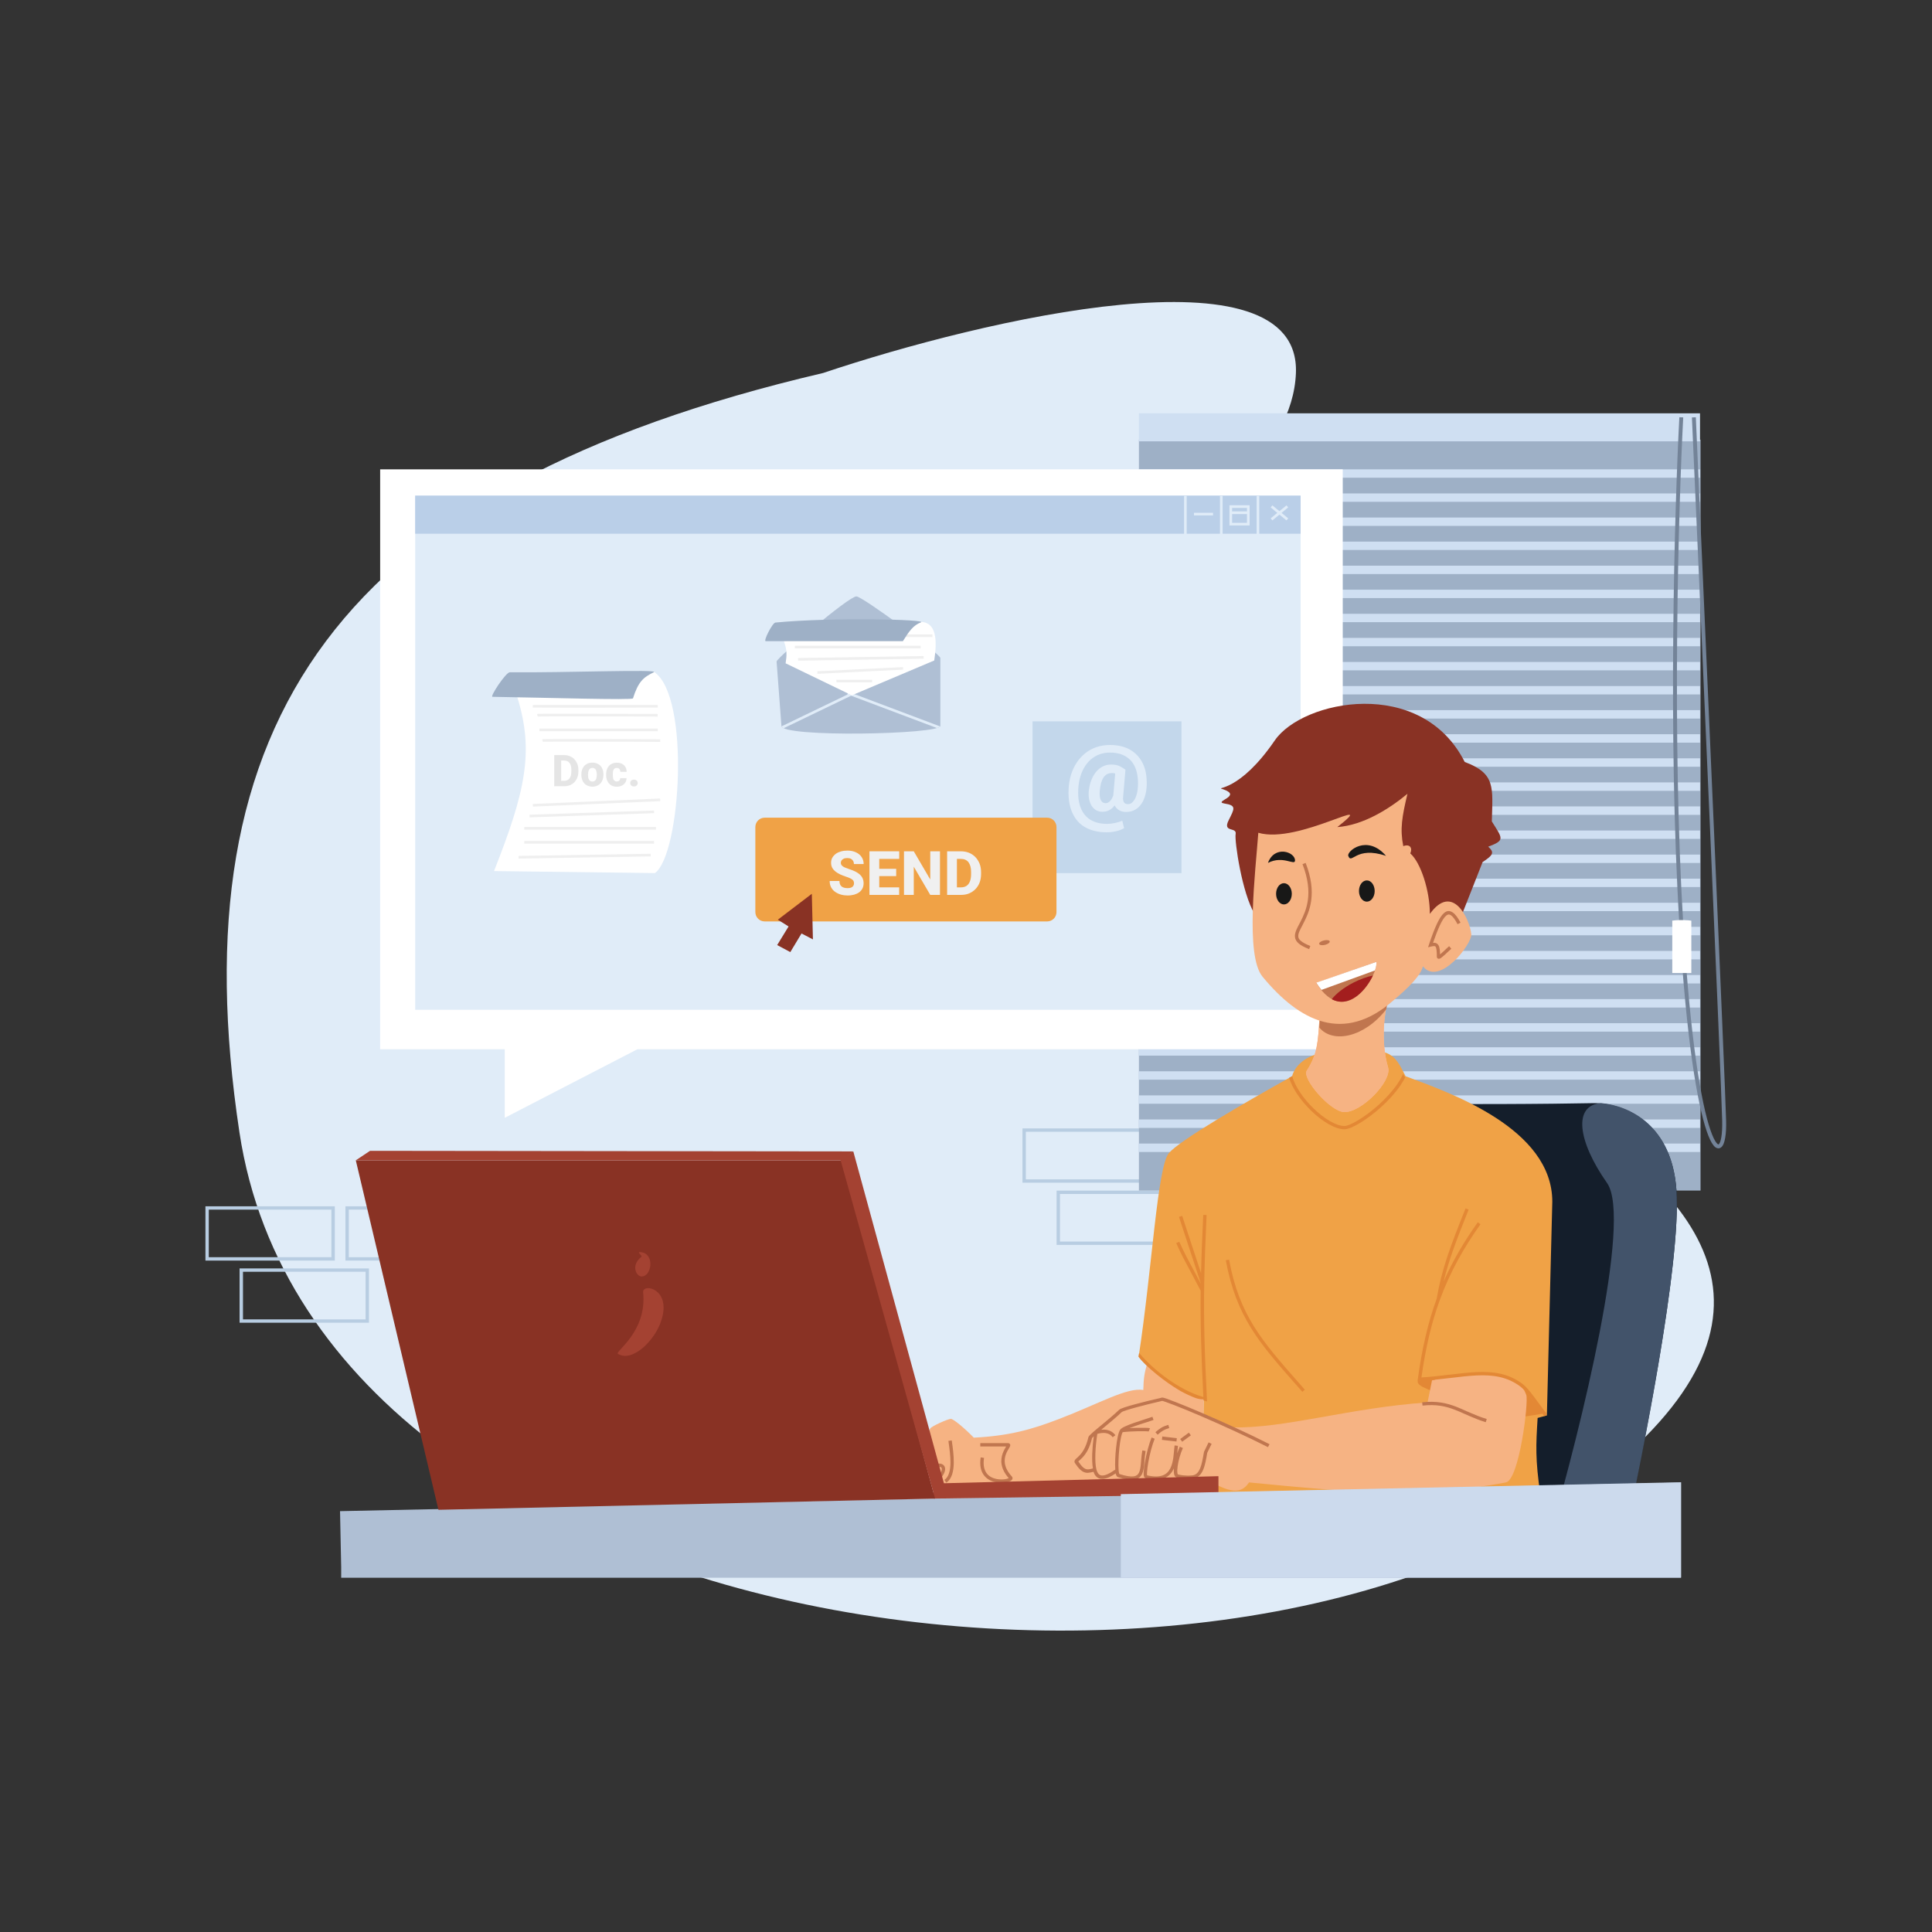 <?xml version="1.0" encoding="utf-8"?>
<!-- Generator: Adobe Illustrator 25.3.1, SVG Export Plug-In . SVG Version: 6.00 Build 0)  -->
<svg version="1.1" id="Layer_1" xmlns="http://www.w3.org/2000/svg" xmlns:xlink="http://www.w3.org/1999/xlink" x="0px" y="0px"
	 viewBox="0 0 3000 3000" style="enable-background:new 0 0 3000 3000;" xml:space="preserve">
<rect x="0" y="0" width="3000" height="3000" fill="#333333" stroke="none"/>
<style type="text/css">
	.st0{fill:#E0ECF8;}
	.st1{fill-rule:evenodd;clip-rule:evenodd;fill:#B8CDE2;}
	.st2{fill:#9EB0C6;}
	.st3{fill:#CFDFF2;}
	.st4{fill-rule:evenodd;clip-rule:evenodd;fill:#738398;}
	.st5{fill:#FFFFFF;}
	.st6{fill:#C3D7EB;}
	.st7{fill:#BACFE8;}
	.st8{fill:#AFBFD4;}
	.st9{fill-rule:evenodd;clip-rule:evenodd;fill:#E0ECF8;}
	.st10{fill-rule:evenodd;clip-rule:evenodd;fill:#EFEFEF;}
	.st11{fill:#F0A246;}
	.st12{fill:#F0F0F0;}
	.st13{fill:#893224;}
	.st14{fill:#E5E5E5;}
	.st15{fill:#141E2B;}
	.st16{fill:#42536A;}
	.st17{fill:#E38835;}
	.st18{fill:#F6B383;}
	.st19{fill:#FFB893;}
	.st20{fill-rule:evenodd;clip-rule:evenodd;fill:#C0764F;}
	.st21{fill:#181817;}
	.st22{fill:#C0764F;}
	.st23{fill-rule:evenodd;clip-rule:evenodd;fill:#FFFFFF;}
	.st24{fill-rule:evenodd;clip-rule:evenodd;fill:#A31E1E;}
	.st25{fill:#A44232;}
	.st26{fill-rule:evenodd;clip-rule:evenodd;fill:#E38835;}
	.st27{fill:#CCDAED;}
</style>
<g>
	<path class="st0" d="M371.8,1758.3C275.5,1120.5,524,755.7,1278.1,579.2c247.9-83.2,741.8-199.6,734.2,0
		c-9.6,249.5-548.6,386.9-406.4,661.3c142.1,274.3,1468.7,513.9,925.4,1013.4C1987.9,2753.4,495.3,2575.2,371.8,1758.3z"/>
	<path class="st1" d="M567.7,1974.8H377.3v73.9h190.4V1974.8z M372,1969.6v84.3h200.9v-84.3H372z"/>
	<path class="st1" d="M732,1878.3H541.6v73.9H732V1878.3z M536.4,1873.1v84.3h200.9v-84.3H536.4z"/>
	<path class="st1" d="M514.6,1878.3H324.2v73.9h190.4V1878.3z M319,1873.1v84.3h200.9v-84.3H319z"/>
	<path class="st1" d="M1836.3,1854h-190.4v73.9h190.4V1854z M1640.7,1848.8v84.3h200.9v-84.3H1640.7z"/>
	<path class="st1" d="M2000.7,1757.4h-190.4v73.9h190.4V1757.4z M1805,1752.2v84.3h200.9v-84.3H1805z"/>
	<path class="st1" d="M1783.3,1757.4h-190.4v73.9h190.4V1757.4z M1587.7,1752.2v84.3h200.9v-84.3H1587.7z"/>
	<path class="st2" d="M1768.5,682.7h872.1v1166h-872.1V682.7z"/>
	<path class="st3" d="M1768.5,641.8h871.3v43.5h-871.3V641.8z"/>
	<path class="st3" d="M1768.5,728.8h871.3v13h-871.3V728.8z"/>
	<path class="st3" d="M1768.5,766.2h871.3v13h-871.3V766.2z"/>
	<path class="st3" d="M1768.5,803.6h871.3v13h-871.3V803.6z"/>
	<path class="st3" d="M1768.5,841h871.3v13h-871.3V841z"/>
	<path class="st3" d="M1768.5,878.4h871.3v13h-871.3V878.4z"/>
	<path class="st3" d="M1768.5,915.7h871.3v13h-871.3V915.7z"/>
	<path class="st3" d="M1768.5,953.1h871.3v13h-871.3V953.1z"/>
	<path class="st3" d="M1768.5,990.5h871.3v13h-871.3V990.5z"/>
	<path class="st3" d="M1768.5,1027.9h871.3v13h-871.3V1027.9z"/>
	<path class="st3" d="M1768.5,1065.3h871.3v13h-871.3V1065.3z"/>
	<path class="st3" d="M1768.5,1102.7h871.3v13.1h-871.3V1102.7z"/>
	<path class="st3" d="M1768.5,1140.1h871.3v13.1h-871.3V1140.1z"/>
	<path class="st3" d="M1768.5,1177.5h871.3v13.1h-871.3V1177.5z"/>
	<path class="st3" d="M1768.5,1214.9h871.3v13.1h-871.3V1214.9z"/>
	<path class="st3" d="M1768.5,1252.2h871.3v13.1h-871.3V1252.2z"/>
	<path class="st3" d="M1768.5,1289.6h871.3v13h-871.3V1289.6z"/>
	<path class="st3" d="M1768.5,1327h871.3v13h-871.3V1327z"/>
	<path class="st3" d="M1768.5,1364.4h871.3v13h-871.3V1364.4z"/>
	<path class="st3" d="M1768.5,1401.8h871.3v13h-871.3V1401.8z"/>
	<path class="st3" d="M1768.5,1439.2h871.3v13.1h-871.3V1439.2z"/>
	<path class="st3" d="M1768.5,1476.6h871.3v13.1h-871.3V1476.6z"/>
	<path class="st3" d="M1768.5,1514h871.3v13.1h-871.3V1514z"/>
	<path class="st3" d="M1768.5,1551.4h871.3v13.1h-871.3V1551.4z"/>
	<path class="st3" d="M1768.5,1588.8h871.3v13.1h-871.3V1588.8z"/>
	<path class="st3" d="M1768.5,1626.2h871.3v13h-871.3V1626.2z"/>
	<path class="st3" d="M1768.5,1663.5h871.3v13h-871.3V1663.5z"/>
	<path class="st3" d="M1768.5,1700.9h871.3v13h-871.3V1700.9z"/>
	<path class="st3" d="M1768.5,1738.3h871.3v13.1h-871.3V1738.3z"/>
	<path class="st3" d="M1768.5,1775.7h871.3v13.1h-871.3V1775.7z"/>
	<path class="st4" d="M2613.7,648.1c-7.4,140.5-17.7,494.5,0,786.2c11.1,182.4,28.2,279.4,42.2,320.3c3.5,10.2,6.7,16.7,9.4,20
		c1.3,1.7,2.3,2.3,2.8,2.4c0.2,0.1,0.4,0.1,0.8-0.2c0.5-0.5,1.3-1.5,2.1-3.5c0.7-1.9,1.4-4.5,1.9-7.7c1.1-6.4,1.5-15,1.3-25.3
		c-1.7-67.1-32-756-47-1092.1l6.1-0.3c14.9,336,45.2,1025,47,1092.2c0.3,10.6-0.2,19.6-1.4,26.5c-0.6,3.5-1.3,6.5-2.3,8.9
		c-0.9,2.4-2.1,4.5-3.8,5.9c-1.8,1.6-4.1,2.2-6.5,1.4c-2.2-0.7-4.1-2.3-5.7-4.4c-3.4-4.2-6.8-11.4-10.4-21.8
		c-14.3-41.7-31.5-139.5-42.5-321.9c-17.8-292-7.4-646.2,0-786.8L2613.7,648.1z"/>
	<path class="st5" d="M2626.3,1429.6c-4.8-0.7-17.4-1.7-29.6,0v81.3h29.6V1429.6z"/>
	<path class="st5" d="M2085,728.8H590.3v900.5h193.5v106.4l205.9-106.4H2085V728.8z"/>
	<path class="st0" d="M644.7,769.6h1374.9v798.4H644.7V769.6z"/>
	<path class="st6" d="M1603.3,1120.1h231.3v235.7h-231.3V1120.1z"/>
	<path class="st0" d="M1780.6,1219.9c-0.2,5-0.9,9.9-2.2,14.8c-1.3,4.8-3.2,9.3-5.8,13.2c-2.6,3.9-5.9,7.1-9.9,9.4
		c-4,2.3-8.7,3.5-14.3,3.5c-3.1,0-5.9-0.5-8.5-1.6c-2.5-1.1-4.7-2.7-6.5-4.7c-1.7-2-3.1-4.5-4-7.3c-0.9-2.9-1.2-6.1-0.9-9.7
		l3.7-42.3h15.4l-3.6,42.3c-0.2,2.3-0.2,4.1,0.2,5.6c0.3,1.5,0.9,2.6,1.6,3.4c0.7,0.8,1.6,1.3,2.5,1.7c1,0.3,2,0.5,3.1,0.5
		c2.2,0,4.3-0.7,6.1-2.1c1.8-1.5,3.4-3.5,4.8-6c1.4-2.6,2.5-5.6,3.3-9c0.8-3.4,1.2-7.1,1.4-11.1c0.3-6.2,0-12-1-17.4
		c-0.9-5.4-2.5-10.2-4.7-14.4c-2.2-4.3-5.1-7.9-8.6-10.8c-3.5-3-7.7-5.3-12.5-6.9c-4.8-1.6-10.4-2.4-16.7-2.4
		c-5.9,0-11.3,0.9-16.3,2.8c-4.9,1.8-9.4,4.5-13.4,7.9c-3.9,3.4-7.3,7.5-10.1,12.3c-2.8,4.7-5,10-6.6,15.8
		c-1.6,5.8-2.5,11.9-2.8,18.5c-0.3,7,0,13.4,1.1,19c1.1,5.7,2.9,10.6,5.3,14.9c2.4,4.3,5.5,7.9,9.1,10.8c3.7,2.8,7.9,5,12.8,6.5
		c4.8,1.4,10.2,2.2,16.1,2.2c4.2,0,8.5-0.5,12.8-1.4c4.4-0.9,8.1-2.1,11.2-3.5l2.8,11.5c-3.4,2.2-7.6,3.8-12.7,4.9
		c-5.1,1.1-9.9,1.6-14.4,1.6c-7.7,0-14.8-0.9-21.2-2.8c-6.4-1.8-12-4.5-16.9-8.1c-4.8-3.6-8.9-8.1-12.1-13.5
		c-3.2-5.3-5.6-11.5-7.2-18.5c-1.5-7-2.1-14.9-1.7-23.5c0.3-8,1.5-15.4,3.6-22.4c2.1-7,5.1-13.4,8.8-19.1
		c3.7-5.7,8.2-10.6,13.4-14.8c5.2-4.2,11-7.4,17.5-9.6c6.5-2.2,13.6-3.3,21.2-3.3c7.6,0,14.5,1,20.7,2.9c6.2,1.9,11.6,4.8,16.2,8.4
		c4.7,3.7,8.6,8.2,11.7,13.4c3.1,5.2,5.3,11,6.7,17.5C1780.3,1205.3,1780.9,1212.4,1780.6,1219.9z M1707.7,1227.8
		c-0.3,3.2-0.3,6,0,8.4c0.3,2.4,0.8,4.5,1.6,6.1c0.8,1.6,1.8,2.8,3.1,3.7c1.3,0.8,2.8,1.2,4.6,1.2c0.9,0,1.9-0.2,3.1-0.7
		c1.2-0.5,2.3-1.3,3.5-2.5c1.2-1.2,2.3-2.8,3.4-4.8c1.1-2.1,2.1-4.8,2.9-8.1l6.4,7.8c-1.1,3.6-2.5,6.7-4.1,9.5
		c-1.6,2.7-3.4,4.9-5.5,6.7c-2.1,1.8-4.4,3.2-6.8,4.1c-2.5,0.9-5.2,1.3-8.1,1.3c-3.5,0-6.7-0.8-9.5-2.3c-2.8-1.6-5.1-3.8-7-6.6
		c-1.9-2.9-3.2-6.4-4.1-10.4c-0.8-4-0.9-8.5-0.5-13.5c0.6-4.9,1.6-9.5,3-13.7c1.4-4.2,3.2-8,5.3-11.3c2.1-3.3,4.5-6.1,7.2-8.4
		c2.7-2.3,5.7-4.1,8.8-5.3c3.2-1.2,6.6-1.8,10.1-1.8c5.7,0,10.2,0.8,13.3,2.4c3.2,1.6,6.3,3.4,9.2,5.5l-7.7,10.7
		c-1.4-1.3-3.2-2.5-5.5-3.6c-2.2-1.2-4.9-1.8-8-1.8c-2.9,0-5.3,0.6-7.5,1.8c-2.1,1.2-4,2.9-5.5,5.3c-1.5,2.3-2.7,5.2-3.7,8.6
		C1708.8,1219.5,1708.2,1223.4,1707.7,1227.8z"/>
	<path class="st7" d="M644.7,769.6h1374.9v59.2H644.7V769.6z"/>
	<path class="st8" d="M1213.4,1127.3l-7.5-100.1c0-5.4,111.6-101.1,123.9-101.1c9.5,0,130.4,89.5,130.4,95.6v105.5
		C1460.2,1140.6,1213.4,1145.4,1213.4,1127.3z"/>
	<path class="st9" d="M1216.9,1130.8c-1.9-0.9-3.1-1.8-3.4-2.9l102.8-49.6l-0.5-0.2l1.4-3.8l4.2,1.6l3.1-1.5l1.6,3.2l133.8,50.4
		c-0.6,0.9-2.3,1.7-5,2.5l-133.3-50.2L1216.9,1130.8z"/>
	<path class="st5" d="M1428.9,965.7c25.5,0,26.5,28.6,21.8,59.9l-128,54.1l-102.8-49.7c2-13,2.3-20.5-2.7-34.4
		C1298.9,982.5,1336.1,962.7,1428.9,965.7z"/>
	<path class="st10" d="M1406.4,985.1h41.5v4.1h-41.5V985.1z M1234.2,1006.8v-4.1h195.4v4.1H1234.2z M1434.3,1022.8l-195,3.1
		l-0.1-4.1l195-3.1L1434.3,1022.8z M1402.4,1039.8c-43.5,2.2-131.2,6.5-133.2,6.5v-4.1l0,0c0,0,0,0,0.1,0c0.1,0,0.1,0,0.2,0
		c0.2,0,0.5,0,0.9,0c0.8,0,1.8-0.1,3.1-0.1c2.7-0.1,6.4-0.3,11-0.5c9.2-0.4,21.7-1,35.4-1.7c27.6-1.3,60.4-3,82.2-4L1402.4,1039.8z
		 M1354.3,1059.6h-55.5v-4.1h55.5V1059.6z"/>
	<path class="st2" d="M1402,995.6h-213c-4.1,0,10.5-28.5,15-28.9c89.5-8.5,237.2-4.8,226-0.3C1418,971.1,1411.8,979.9,1402,995.6z"
		/>
	<path class="st11" d="M1172.9,1284.2c0-8,6.5-14.5,14.5-14.5H1626c8,0,14.5,6.5,14.5,14.5v132.1c0,8-6.5,14.5-14.5,14.5h-438.6
		c-8,0-14.5-6.5-14.5-14.5V1284.2z"/>
	<path class="st12" d="M1326.1,1371.7c0-1.1-0.2-2.2-0.5-3.1c-0.3-0.9-1-1.8-1.9-2.6c-0.9-0.8-2.2-1.5-3.8-2.3
		c-1.6-0.8-3.8-1.6-6.5-2.5c-3-1-5.9-2.1-8.7-3.4c-2.7-1.3-5.2-2.7-7.3-4.4c-2.1-1.7-3.8-3.6-5.1-5.9c-1.2-2.2-1.8-4.8-1.8-7.8
		c0-2.9,0.6-5.5,1.9-7.8c1.3-2.3,3.1-4.3,5.3-6c2.3-1.7,5-2.9,8.1-3.8c3.1-0.9,6.5-1.3,10.2-1.3c5,0,9.3,0.9,13.1,2.7
		c3.8,1.7,6.7,4.2,8.8,7.3c2.1,3.1,3.2,6.8,3.2,10.9h-15.1c0-1.8-0.4-3.4-1.2-4.8c-0.8-1.4-1.9-2.5-3.4-3.3
		c-1.5-0.8-3.4-1.2-5.7-1.2c-2.2,0-4.1,0.3-5.6,1c-1.5,0.7-2.6,1.6-3.4,2.7c-0.7,1.1-1.1,2.4-1.1,3.8c0,1.1,0.3,2.1,0.8,3
		c0.6,0.9,1.4,1.7,2.5,2.5c1.1,0.8,2.5,1.5,4.1,2.1c1.6,0.7,3.5,1.3,5.5,2c3.6,1.1,6.8,2.4,9.6,3.8c2.8,1.4,5.2,3,7.1,4.7
		c1.9,1.8,3.4,3.8,4.3,6c1,2.2,1.5,4.8,1.5,7.6c0,3-0.6,5.7-1.8,8c-1.2,2.3-2.8,4.3-5,5.9c-2.2,1.6-4.8,2.8-7.8,3.7
		c-3,0.8-6.4,1.3-10.2,1.3c-3.4,0-6.8-0.4-10.1-1.3c-3.3-0.9-6.3-2.3-9-4.1c-2.7-1.8-4.8-4.2-6.4-7c-1.6-2.8-2.4-6.2-2.4-10.1h15.2
		c0,2.1,0.3,3.8,0.9,5.2c0.6,1.4,1.4,2.5,2.5,3.4c1.1,0.9,2.5,1.5,4.1,1.9c1.6,0.4,3.3,0.6,5.3,0.6c2.3,0,4.1-0.3,5.5-0.9
		c1.4-0.7,2.5-1.5,3.2-2.7C1325.8,1374.3,1326.1,1373.1,1326.1,1371.7z"/>
	<path class="st12" d="M1396.2,1377.9v11.7h-36.1v-11.7H1396.2z M1365.3,1321.9v67.7h-15.2v-67.7H1365.3z M1391.6,1349.1v11.3h-31.4
		v-11.3H1391.6z M1396.3,1321.9v11.8h-36.1v-11.8H1396.3z"/>
	<path class="st12" d="M1459.6,1321.9v67.7h-15.1l-25.6-43.8v43.8h-15.2v-67.7h15.2l25.6,43.8v-43.8H1459.6z"/>
	<path class="st12" d="M1492.2,1389.6h-14.9l0.1-11.7h14.8c3.4,0,6.2-0.8,8.6-2.3c2.3-1.6,4.1-3.9,5.3-7c1.2-3.1,1.8-6.9,1.8-11.3
		v-3.1c0-3.3-0.3-6.3-1-8.8c-0.7-2.6-1.7-4.7-3-6.5c-1.3-1.7-3-3-5-3.9c-2-0.9-4.2-1.3-6.8-1.3h-15.1v-11.8h15.1
		c4.6,0,8.8,0.8,12.6,2.3c3.8,1.6,7.1,3.8,9.9,6.7c2.8,2.9,4.9,6.3,6.5,10.2c1.5,3.9,2.3,8.3,2.3,13.2v3c0,4.8-0.8,9.2-2.3,13.2
		c-1.5,3.9-3.7,7.3-6.5,10.2c-2.8,2.8-6,5-9.8,6.6S1496.8,1389.6,1492.2,1389.6z M1485.9,1321.9v67.7h-15.2v-67.7H1485.9z"/>
	<path class="st13" d="M1207.8,1428.1l16.7,10.5l-17.7,28.9l20.4,10.9l17.4-28.9l17.7,9.2l-1.7-70.8L1207.8,1428.1z"/>
	<path class="st5" d="M767.1,1352.6c48.7-123.3,62.5-185.5,36.1-270.2c85.9-15.6,178.3-41.9,212.4-39.1
		c56.8,37.8,41.5,283.8,1.4,312.4L767.1,1352.6z"/>
	<path class="st2" d="M1015.2,1043.9c10.7-5.1-136.3,0.9-223.6,0c-6.1,0-31.3,38.1-26.9,38.1c87.4,1.4,217.2,5.4,218.2,2.4
		C991.1,1058.4,999.1,1051.6,1015.2,1043.9z"/>
	<path class="st10" d="M850.3,1098.8c-13.3,0-22.1-0.1-23.1-0.1l0.3-4.1c0,0,0,0,0,0c0,0,0,0,0,0c0,0,0,0,0,0c0,0,0.1,0,0.1,0
		c0.1,0,0.2,0,0.4,0c0.3,0,0.8,0,1.4,0c1.1,0,2.7,0,4.7,0c3.9,0,9.4,0,16.2,0.1c13.4,0,31.6,0,51.7,0c40.2,0,87.8-0.1,119.4-0.1v4.1
		c-31.6,0.1-79.2,0.1-119.4,0.2C881.9,1098.8,863.7,1098.8,850.3,1098.8z M834.9,1112.6c0,0,0.1,0,0.1,0l-1.2-3.9
		c0.3-0.1,0.8-0.1,1-0.2h0c0.3,0,0.8-0.1,1.3-0.1c1.1,0,2.6-0.1,4.5-0.1c3.8-0.1,9-0.1,15.5-0.1c12.9-0.1,30.4-0.1,49.8,0
		c38.7,0.1,84.8,0.3,115.3,0.4l0,4.1c-30.6-0.2-76.6-0.4-115.3-0.4c-19.4,0-36.9,0-49.8,0c-6.4,0-11.7,0.1-15.4,0.2
		c-1.9,0-3.3,0.1-4.4,0.1c-0.5,0-0.9,0.1-1.2,0.1C835,1112.6,834.9,1112.6,834.9,1112.6z M837.6,1135.4v-4.1h183.8v4.1H837.6z
		 M842.8,1152.1c-0.1,0,0,0,0.3-0.1l-1.4-3.8c0.3-0.1,0.5-0.1,0.6-0.2h0c0.1,0,0.3,0,0.5-0.1c0.3,0,0.8,0,1.3-0.1
		c1,0,2.5-0.1,4.3-0.1c3.6-0.1,8.8-0.1,15-0.1c12.6-0.1,29.7-0.1,48.7-0.1c37.9,0.1,83.1,0.3,113.1,0.4l0,4.1
		c-30-0.2-75.1-0.4-113.1-0.4c-19,0-36.1,0-48.6,0c-6.3,0-11.4,0.1-15,0.1c-1.8,0-3.2,0.1-4.2,0.1c-0.5,0-0.9,0-1.1,0.1
		C842.9,1152.1,842.8,1152.1,842.8,1152.1z M1025.2,1244l-197.7,8.5l-0.2-4.1l197.7-8.5L1025.2,1244z M1015.6,1262.7l-193.3,6.5
		l-0.1-4.1l193.3-6.5L1015.6,1262.7z M1018.6,1288.2H814.1v-4.1h204.5V1288.2z M1015.5,1310H814.1v-4.1h201.5V1310z M1010.5,1329.8
		l-205.2,3.4l-0.1-4.1l205.2-3.4L1010.5,1329.8z"/>
	<path class="st14" d="M875.9,1220.9h-10.6l0.1-8.4h10.6c2.4,0,4.5-0.6,6.1-1.7c1.7-1.1,2.9-2.8,3.8-5c0.9-2.2,1.3-4.9,1.3-8.1v-2.2
		c0-2.4-0.2-4.5-0.7-6.3c-0.5-1.8-1.2-3.4-2.2-4.6s-2.1-2.2-3.6-2.8c-1.4-0.6-3-0.9-4.8-0.9h-10.8v-8.4h10.8c3.3,0,6.3,0.6,9,1.7
		c2.7,1.1,5.1,2.7,7,4.8c2,2.1,3.5,4.5,4.6,7.3c1.1,2.8,1.6,6,1.6,9.4v2.2c0,3.4-0.5,6.6-1.6,9.4c-1.1,2.8-2.6,5.2-4.6,7.3
		c-2,2-4.3,3.6-7,4.7C882.2,1220.3,879.2,1220.9,875.9,1220.9z M871.4,1172.5v48.4h-10.8v-48.4H871.4z"/>
	<path class="st14" d="M902.7,1203.2v-0.7c0-2.6,0.4-5.1,1.1-7.3c0.8-2.2,1.9-4.2,3.3-5.8c1.5-1.6,3.3-2.9,5.4-3.8
		c2.1-0.9,4.6-1.4,7.3-1.4c2.8,0,5.3,0.5,7.4,1.4c2.1,0.9,4,2.2,5.4,3.8c1.5,1.6,2.6,3.6,3.3,5.8c0.8,2.2,1.1,4.6,1.1,7.3v0.7
		c0,2.6-0.4,5-1.1,7.3c-0.8,2.2-1.9,4.2-3.3,5.8c-1.5,1.6-3.3,2.9-5.4,3.8c-2.1,0.9-4.6,1.4-7.3,1.4c-2.7,0-5.2-0.5-7.3-1.4
		c-2.1-0.9-4-2.2-5.4-3.8c-1.5-1.7-2.6-3.6-3.3-5.8C903.1,1208.3,902.7,1205.9,902.7,1203.2z M913.1,1202.6v0.7c0,1.4,0.1,2.8,0.3,4
		c0.2,1.2,0.6,2.3,1.2,3.3c0.5,0.9,1.2,1.7,2.1,2.2c0.9,0.5,2,0.8,3.2,0.8s2.3-0.3,3.2-0.8c0.9-0.5,1.6-1.3,2.1-2.2s0.9-2,1.1-3.3
		c0.2-1.2,0.4-2.6,0.4-4v-0.7c0-1.4-0.1-2.7-0.4-3.9c-0.2-1.2-0.6-2.3-1.1-3.3c-0.5-0.9-1.2-1.7-2.1-2.2c-0.9-0.5-1.9-0.8-3.2-0.8
		c-1.2,0-2.3,0.3-3.2,0.8s-1.6,1.3-2.1,2.2c-0.5,1-0.9,2.1-1.2,3.3C913.2,1199.8,913.1,1201.2,913.1,1202.6z"/>
	<path class="st14" d="M957.6,1213.5c1.1,0,2.1-0.2,2.9-0.6c0.8-0.4,1.5-1,1.9-1.8c0.5-0.8,0.7-1.7,0.7-2.8h9.8c0,2.6-0.7,4.9-2,6.9
		c-1.3,2-3.1,3.6-5.4,4.7c-2.3,1.1-4.8,1.7-7.6,1.7c-2.8,0-5.2-0.5-7.3-1.4c-2.1-0.9-3.8-2.2-5.2-3.9c-1.4-1.7-2.4-3.6-3.2-5.8
		c-0.7-2.2-1-4.6-1-7.2v-0.9c0-2.5,0.3-4.9,1-7.1c0.7-2.2,1.8-4.2,3.2-5.8c1.4-1.7,3.1-2.9,5.2-3.8c2.1-0.9,4.5-1.4,7.3-1.4
		c2.9,0,5.6,0.6,7.8,1.7c2.3,1.1,4.1,2.8,5.4,4.9c1.3,2.1,1.9,4.7,1.9,7.6h-9.8c0-1.2-0.2-2.2-0.6-3.1c-0.4-0.9-1-1.7-1.9-2.2
		c-0.8-0.6-1.8-0.8-3.1-0.8c-1.3,0-2.3,0.3-3.1,0.8c-0.8,0.5-1.4,1.3-1.8,2.2c-0.4,0.9-0.7,2-0.9,3.2c-0.2,1.2-0.2,2.5-0.2,3.8v0.9
		c0,1.4,0.1,2.7,0.2,3.9c0.2,1.2,0.4,2.3,0.9,3.2c0.4,0.9,1.1,1.7,1.9,2.2C955.2,1213.2,956.3,1213.5,957.6,1213.5z"/>
	<path class="st14" d="M978.6,1215.9c0-1.5,0.5-2.8,1.6-3.8c1.1-1,2.5-1.5,4.2-1.5c1.8,0,3.1,0.5,4.2,1.5c1.1,1,1.6,2.3,1.6,3.8
		c0,1.5-0.5,2.7-1.6,3.8c-1,1-2.4,1.5-4.2,1.5c-1.7,0-3.1-0.5-4.2-1.5C979.1,1218.7,978.6,1217.4,978.6,1215.9z"/>
	<path class="st9" d="M1838.6,829.2V770h4.1v59.2H1838.6z M1894.4,829.2V770h4.1v59.2H1894.4z M1951.3,829.2V770h4.1v59.2H1951.3z
		 M1909.1,784.6h31.3v31.3h-31.3V784.6z M1913.2,788.7v5.4h23.1v-5.4H1913.2z M1986.7,793.7l11-9l2.6,3.2l-10.3,8.5l10.3,8.5
		l-2.6,3.2l-11-9l-11,9l-2.6-3.2l10.3-8.5l-10.3-8.5l2.6-3.2L1986.7,793.7z M1936.3,798.2h-23.1v13.6h23.1V798.2z M1883.6,800.3
		h-29.6v-4.1h29.6V800.3z"/>
	<path class="st15" d="M2470.5,1713c-59,1.2-207.4,2.8-328.5,0l-123.1,707h496c32.6-143,96-457.6,88.3-571.3
		C2595.6,1734.9,2511.6,1710.9,2470.5,1713z"/>
	<path class="st16" d="M2486.3,1712.9c-43.7,3-37,58.4,9.2,124.2c39.4,56.1-41.5,383-86.9,539.4l111.7,22.3
		c33.4-151.2,90.2-441.9,82.9-550.3C2596.5,1747.1,2529.7,1716.8,2486.3,1712.9z"/>
	<path class="st13" d="M1918.7,1295.1c-2,10.6,10,92.3,29.5,124.1l321.4,2.2l32.6-82.8c16.5-10.9,18.7-14.8,8.7-23.9
		c26.9-10,22.1-12.6,5.6-39.2c1.3-52.7,6.3-74.4-42.1-92.3c-67.5-133.5-251.9-96.2-294.9-33.5c-55,80.3-91.7,72.3-82.1,75.3
		c34.7,10.9-14.9,19.6,3.9,22.7c19.1,3,15.6,7.8,6.5,26.1C1898,1293.3,1920.8,1283.7,1918.7,1295.1z"/>
	<path class="st11" d="M2410.4,1866c0-113.9-158.9-169.2-227.8-194.8c-8.5-16.5-14-29.3-28.7-35.7c-25.2-10.9-66.1-7-101.9,0
		c-15.1,1.6-39.6,13.5-45.7,35.7c-77.1,43-173.9,99.2-191.2,119.2c-18,20.9-26.1,180-47,316.2c16.1,21.8,83.6,73.5,101,66.1
		l-3.1,161.3l526-12.6c-8.3-55.8-6.9-78.4-4.5-117.6l0.1-2l14.4-3.9L2410.4,1866z"/>
	<path class="st17" d="M2396.6,2195c-9.6,1.6-29.3,4.8-31.4,4.8l2.2-41.5L2396.6,2195z"/>
	<path class="st17" d="M2222.2,2159.6c-8.3-4.2-20.1-7.3-20.9-14.2c0-3.5,18.8-2.4,30.9-3.9L2222.2,2159.6z"/>
	<path class="st18" d="M2223.6,2143.5c39.1-10.9,129-27.4,146.4,22.6c3.8,10.9-10.9,131.8-31.7,135.8
		c-135.2,25.6-250.5,14.4-397.7,0.1l-1.1-0.1c-15.2,23.1-37.4,11.4-72.6-8.1l-0.1,5.9l-295.2,5.7l-113.8,4.4l-16.1-72.2
		c-0.9-4.4,0.2-13,2.6-19.2c1.4-3.5,27.8-15.2,32.2-15.2c3.9,0,21.7,14.8,35.6,29.2c55.5-2.8,90.4-12.9,131.6-28.7
		c62.6-23.9,106.1-49.7,131.6-45.3c0.4-17.4,1.7-26.1,5.7-40c32.2,29.2,62.1,50.5,88.2,52.7l-0.5,26.2c13.9,6.2,28.6,12.9,43.9,19.1
		c82.5,2.2,182.5-30.5,304.1-38.7L2223.6,2143.5z"/>
	<path class="st19" d="M2155.4,1657.6c-12.2-41.8-5.1-87.9,0-105.7l-106.6,30.4c-2.2,35.2-3.1,54.8-19.6,80.1
		c-8.1,12.3,36.5,63.6,57.9,64.4C2114,1727.8,2161.6,1679,2155.4,1657.6z"/>
	<path class="st18" d="M2155.4,1657.6c-12.2-41.8-5.1-87.9,0-105.7l-106.6,30.4c-2.2,35.2-3.1,54.8-19.6,80.1
		c-8.1,12.3,36.5,63.6,57.9,64.4C2114,1727.8,2161.6,1679,2155.4,1657.6z"/>
	<path class="st20" d="M2152.5,1567.3c1.1-6.3,2.3-11.5,3.4-15.4l-106.5,30.3c0,0.8-0.1,1.5-0.1,2.3c-0.2,3.9-0.5,7.6-0.7,11.1
		C2069.8,1621,2119,1610.6,2152.5,1567.3z"/>
	<path class="st18" d="M2076.6,1284.3c40.2-2.9,79.9-27.8,108.9-51.7c-8.5,35.7-11.8,54.7-6.5,81.3c10-3.9,14.8,2.6,10.9,11.3
		c16.1,13.9,30.4,57.8,30.4,93.9c35.2-48.7,61.6,7.4,64.3,31.3c1.7,15.2-50,82.2-75.1,50c-3.9,19.1-41,48.7-46.4,53.5
		c-76.4,66.9-145.1,32.5-202.7-37.4c-27.2-33-10.8-163.5-6.5-223.4C2016.7,1311.7,2145.6,1229.5,2076.6,1284.3z"/>
	<path class="st21" d="M2093.6,1329c-2.6-7.2,29.3-34,58.6,0C2105,1313,2098.9,1343.3,2093.6,1329z"/>
	<path class="st21" d="M2010.9,1336.1c0-13.5-31.9-24-42,3.8C1992.6,1327.7,2010.9,1345,2010.9,1336.1z"/>
	<path class="st22" d="M2043.9,1526.3l93.3-32.8C2140.3,1514.5,2089.7,1599.7,2043.9,1526.3z"/>
	<path class="st23" d="M2135,1506.9c1.9-5.4,2.7-10.2,2.2-13.3l-93.3,32.3c2.7,4.3,5.4,8,8.1,11.2L2135,1506.9z"/>
	<path class="st20" d="M1804.2,2170.1h0.3c0.8,0,1.9,0.3,3,0.5c1.2,0.3,2.6,0.8,4.3,1.4c3.4,1.2,8,2.9,13.4,5
		c10.9,4.2,25.4,10.2,41.7,17.2c32.6,14,72.3,32,104.4,48.3l-2.4,4.6c-31.9-16.2-71.6-34.2-104.1-48.2c-16.3-7-30.7-12.9-41.6-17.1
		c-5.4-2.1-9.9-3.8-13.2-4.9c-1.7-0.6-3-1-4-1.3c-0.5-0.1-0.9-0.2-1.2-0.3c-0.1,0-0.2,0-0.2,0c-12.9,3-27.9,6.6-40.2,10
		c-6.2,1.7-11.6,3.2-15.7,4.6c-2,0.7-3.7,1.3-5,1.8c-0.6,0.3-1.1,0.5-1.4,0.7c-0.3,0.2-0.4,0.3-0.5,0.3c0,0,0,0,0,0
		c-7.7,7.4-18.4,16.3-27.6,23.9c-0.6,0.5-1.2,1-1.8,1.5c-0.8,0.7-1.6,1.3-2.4,2c2.8-0.3,5.5-0.3,8.1,0.1c5.4,0.9,10.2,3.5,13.9,8.4
		l-4.2,3.1c-2.8-3.8-6.4-5.7-10.6-6.4c-3.8-0.6-8.3-0.2-13.3,1.2c-1.6,10.5-2.7,21.2-3,30.7c-0.3,10.1,0.1,18.6,1.5,24.1
		c0.8,3.2,1.9,5.6,3.3,7.2c1.3,1.5,2.9,2.4,5,2.6c2.2,0.2,5.1-0.3,8.8-1.9c3.5-1.5,7.5-3.8,12.3-7.2c-0.6-8.7-0.1-21.8,1.2-33.6
		c0.7-6.3,1.6-12.3,2.6-17.3c0.5-2.5,1.1-4.7,1.7-6.5c0.6-1.8,1.3-3.5,2.2-4.7c0.8-1,1.9-1.9,3.2-2.7c1.3-0.8,2.8-1.6,4.6-2.4
		c3.5-1.6,7.9-3.3,12.6-5c5.7-2,12-4.1,18-6c4.1-1.3,8-2.6,11.6-3.8l1.7,4.9c-3.7,1.2-7.7,2.6-11.8,3.9c-6,1.9-12.2,3.9-17.8,5.9
		c-2.8,1-5.5,2-7.8,2.9c4.2-0.3,8.6-0.4,12.7-0.5c4.5-0.1,8.8-0.1,12.1,0c1.7,0,3.1,0.1,4.2,0.2c0.6,0,1.1,0.1,1.5,0.2
		c0.4,0.1,0.9,0.2,1.4,0.4l-2,4.8c0.1,0,0.1,0,0.1,0s-0.1,0-0.3,0c-0.3,0-0.6-0.1-1.1-0.1c-1-0.1-2.3-0.1-3.9-0.2
		c-3.2-0.1-7.3-0.1-11.8,0c-8.4,0.2-17.6,0.7-23.5,1.5c-0.3,0.6-0.6,1.4-1,2.4c-0.5,1.6-1.1,3.6-1.6,6c-1,4.7-1.9,10.5-2.5,16.7
		c-1.3,12.4-1.8,26-1.1,34.1c0.2,2.2,0.5,3.8,0.8,4.9c0.1,0.4,0.2,0.6,0.3,0.8c10.5,3.4,17.5,4.3,22.2,3.7c2.3-0.3,4-1.1,5.3-2
		c1.3-1,2.3-2.3,3.1-4c1.7-3.5,2.4-8.3,2.9-14.4c0.1-1.2,0.2-2.4,0.3-3.7c0.4-5,0.9-10.6,1.9-16.2l5.1,0.9c-1,5.4-1.4,10.6-1.8,15.6
		c-0.1,1.3-0.2,2.6-0.3,3.8c-0.5,6-1.2,11.7-3.4,16.2c-1.1,2.3-2.6,4.3-4.7,5.9c-2.1,1.6-4.6,2.6-7.7,3c-6,0.9-14.1-0.4-25.1-4
		c-1.1-0.4-1.8-1.2-2.2-1.9c-0.4-0.7-0.7-1.4-0.9-2.2c-0.1-0.5-0.3-1-0.4-1.6c-4,2.7-7.6,4.8-10.9,6.2c-4.2,1.8-8,2.6-11.4,2.3
		c-3.5-0.3-6.3-1.9-8.5-4.3c-1.6-1.8-2.8-4.2-3.7-6.8c-0.1,0-0.2,0-0.2,0.1c-1.6,0.4-3.2,0.9-4.7,1.1c-2.4,0.5-4.9,0.7-7.6,0.1
		c-5.3-1.2-10.2-5.6-16.2-14.7c-0.8-1.2-1-2.6-0.5-3.9c0.4-1.1,1.2-2,1.9-2.6c0.5-0.5,1.2-1.1,1.8-1.7c0.2-0.2,0.5-0.4,0.7-0.6
		c0.9-0.8,2-1.8,3.1-3c4.4-4.6,10.2-12.6,13.8-28.2c0.2-0.8,0.6-1.4,0.9-1.8c0.4-0.5,0.8-1,1.3-1.5c1-1,2.4-2.3,4-3.8
		c3.2-2.9,7.6-6.5,12.4-10.5c0.6-0.5,1.1-0.9,1.7-1.4c9.3-7.7,19.9-16.5,27.4-23.7c0.8-0.8,2.2-1.5,3.5-2c1.4-0.6,3.2-1.3,5.4-2
		c4.2-1.4,9.8-3,16-4.7c12.4-3.4,27.7-7.1,40.8-10.1L1804.2,2170.1z M1697.1,2280.2c-1.1-6-1.4-14.1-1.1-23
		c0.3-8.4,1.1-17.6,2.4-26.9c-0.7,0.6-1.2,1.2-1.7,1.7c-0.4,0.4-0.7,0.8-0.9,1c0,0.1-0.1,0.1-0.1,0.1c-3.8,16.3-10,25.1-15.1,30.4
		c-1.2,1.3-2.4,2.4-3.4,3.3c-0.3,0.3-0.6,0.5-0.8,0.7c-0.6,0.6-1.1,1-1.6,1.4c-0.2,0.2-0.3,0.4-0.4,0.5c5.7,8.6,9.5,11.3,12.7,12
		c1.6,0.4,3.3,0.3,5.3-0.1c1.3-0.2,2.6-0.6,4.1-1C1696.7,2280.3,1696.9,2280.2,1697.1,2280.2z M2283.4,2193.9
		c7.6,3.3,15.8,6.7,25.2,9.5l-1.5,5c-9.7-3-18.1-6.4-25.8-9.8c-2.2-1-4.3-1.9-6.4-2.8c-5.3-2.4-10.3-4.6-15.5-6.6
		c-14.2-5.5-29-9-50.5-6.6l-0.6-5.1c22.5-2.5,38.1,1.2,53,6.9c5.3,2.1,10.5,4.4,15.8,6.8C2279.3,2192.1,2281.3,2193,2283.4,2193.9z
		 M1806.3,2221.2c-2.7,1.5-5.3,3.5-8.7,6.6l-3.5-3.9c3.6-3.1,6.5-5.4,9.6-7.2c3.2-1.8,6.4-3,10.5-4.2l1.4,5
		C1811.8,2218.6,1809,2219.7,1806.3,2221.2z M1849.2,2228.8l-13.5,9.9l-3.1-4.2l13.5-9.9L1849.2,2228.8z M1804.8,2230.6l22.6,2.6
		l-0.6,5.2l-22.6-2.6L1804.8,2230.6z M1781.2,2290.9c0,0,0-0.1,0-0.2c-0.2-0.9-0.2-2.4-0.1-4.5c0.2-4,0.9-9.5,2-15.7
		c2.2-12.4,6-26.9,9.9-36.4l-4.8-2c-4.1,9.9-7.9,24.9-10.2,37.4c-1.2,6.3-1.9,12.1-2.1,16.4c-0.1,2.1-0.1,4.1,0.2,5.5
		c0.1,0.7,0.3,1.5,0.7,2.2c0.3,0.7,1.1,1.6,2.4,1.9c11.9,2.9,21,2.6,27.9,0.1c7.1-2.6,11.6-7.5,14.6-13.3c0.4-0.7,0.7-1.5,1.1-2.2
		c-0.2,2.6-0.2,4.9,0,6.9c0.2,1.6,0.5,3,1.1,4.3c0.6,1.2,1.6,2.5,3.3,3c3.4,0.9,12.6,2.9,24.2,1.8c4.2-0.4,7.6-1.9,10.4-4.4
		c2.8-2.4,4.8-5.7,6.4-9.3c3.1-7.2,4.7-16.6,6.4-26.5l6.8-13.9l-4.7-2.3l-7.1,14.6l-0.1,0.4c-1.8,10.3-3.3,19.2-6.1,25.7
		c-1.4,3.2-3,5.7-5,7.5c-1.9,1.7-4.3,2.8-7.4,3.1c-10.6,1-19-0.8-22.1-1.6c0-0.1-0.1-0.1-0.1-0.2c-0.2-0.5-0.5-1.3-0.6-2.6
		c-0.3-2.5-0.1-6.1,0.5-10.3c1.2-8.4,4.1-19,8.1-27.8l-4.8-2.1c-1.5,3.3-2.8,6.8-4,10.3c0.1-1,0.2-1.9,0.3-2.9
		c0-0.4,0.1-0.9,0.1-1.3c0.2-2.6,0.4-5.1,0.7-7.4l-5.2-0.6c-0.3,2.4-0.5,4.9-0.8,7.6c0,0.4-0.1,0.8-0.1,1.3c-0.3,3.1-0.6,6.2-1,9.4
		c-0.9,6.3-2.2,12.4-4.8,17.4c-2.5,4.9-6.2,8.8-11.8,10.8C1799.7,2293,1792.1,2293.4,1781.2,2290.9z M1828.8,2289.6L1828.8,2289.6
		L1828.8,2289.6z M1473,2239.8c-0.1-0.8-0.2-1.6-0.3-2.4l5.2-0.7c0.1,0.8,0.2,1.6,0.3,2.4c1.3,9,3,21.2,2.8,32.6
		c-0.1,6.2-0.8,12.3-2.5,17.6c-1.7,5.3-4.6,10-9.1,13l-2.9-4.3c3.3-2.2,5.6-5.7,7.1-10.3c1.5-4.6,2.2-10.1,2.3-16.1
		C1475.9,2260.7,1474.3,2248.9,1473,2239.8z M1562.3,2246.1h-40.1v-5.2h43.1c0.6,0,1.9,0.1,2.8,1.3c0.9,1.2,0.6,2.4,0.5,3
		c-0.2,0.6-0.5,1.2-0.7,1.7c-0.3,0.5-0.6,1.1-1,1.7c-0.1,0.2-0.2,0.4-0.3,0.5c-1.5,2.4-3.4,5.6-4.8,9.5c-1.5,4.2-2.3,9.2-1.3,14.8
		c1.1,5.6,4.1,12.1,10.7,19.3c0.8,0.9,1.3,2.2,0.9,3.6c-0.3,1.2-1.2,2-1.9,2.6c-1.4,1.1-3.6,1.9-5.9,2.5c-4.8,1.2-11.6,1.6-18.2,0.2
		c-6.7-1.4-13.6-4.6-18.3-10.9c-4.7-6.3-6.9-15.3-5-27.7l5.2,0.8c-1.8,11.4,0.4,18.9,4,23.8c3.7,5,9.3,7.7,15.2,8.9
		c5.9,1.2,11.9,0.9,15.9-0.1c1.5-0.4,2.6-0.8,3.3-1.1c-6.5-7.4-9.8-14.3-11-20.8c-1.3-6.7-0.2-12.6,1.5-17.5
		c1.6-4.5,3.8-8.1,5.2-10.5C1562.1,2246.4,1562.2,2246.3,1562.3,2246.1z M1565.3,2246.1C1565.3,2246.1,1565.3,2246.1,1565.3,2246.1
		L1565.3,2246.1z M1567.2,2294.7C1567.2,2294.7,1567.2,2294.7,1567.2,2294.7S1567.2,2294.7,1567.2,2294.7z M1459.4,2277.8
		c-1.6-0.2-3.9,0.1-6.7,1.4l-2.1-4.7c3.3-1.5,6.6-2.1,9.4-1.8c2.9,0.4,5.4,1.8,6.7,4.4c1.3,2.5,1.1,5.6,0,8.8
		c-1.2,3.2-3.4,6.9-7,10.8l-3.9-3.4c3.2-3.6,5.1-6.7,6-9.1c0.9-2.5,0.7-4,0.3-4.8C1461.7,2278.6,1461,2278,1459.4,2277.8z"/>
	<path class="st20" d="M2030.9,1397.2c1.9-14.4,0.5-32.4-8.4-55.4l4.9-1.9c9.2,23.7,10.7,42.6,8.7,58c-2,15.3-7.6,27-12.3,36.1
		c-0.5,1-1,2-1.5,3c-1.8,3.3-3.3,6.3-4.5,9c-1.5,3.5-2.1,6.2-1.8,8.5c0.2,2.2,1.3,4.4,4.2,6.7c2.9,2.4,7.5,5,14.5,7.7l-1.9,4.9
		c-7.2-2.8-12.4-5.6-16-8.6c-3.6-3-5.6-6.4-6-10.2c-0.4-3.7,0.7-7.4,2.2-11.1c1.2-2.9,2.9-6.1,4.7-9.5c0.5-0.9,1-1.9,1.5-2.8
		C2023.8,1422.6,2029,1411.6,2030.9,1397.2z M2255.7,1416.8c4.2,2.7,8.1,8.2,12.2,15.9l-4.6,2.4c-4-7.6-7.5-12-10.4-14
		c-1.4-0.9-2.6-1.2-3.6-1.1c-1.1,0.1-2.3,0.6-3.7,1.8c-3,2.5-6.2,7.4-9.9,15.3c-3.2,7-6.7,15.9-10.5,26.9c0.9-0.1,1.7-0.1,2.5,0
		c2.2,0.2,4.2,1.2,5.6,3.2c1.3,1.8,1.9,4.2,2.3,7.1c0.3,2.2,0.4,4.7,0.5,7.7c0.8-0.6,1.7-1.4,2.7-2.3c1.7-1.5,3.5-3.2,5.3-4.9
		c0.2-0.2,0.5-0.4,0.7-0.7c2-1.9,3.9-3.6,5.4-4.9l3.4,4c-1.3,1.1-3.1,2.8-5.1,4.7c-0.2,0.2-0.4,0.4-0.7,0.6c-1.8,1.7-3.6,3.5-5.4,5
		c-1.9,1.7-3.8,3.3-5.3,4.3c-0.4,0.2-0.8,0.5-1.2,0.6c-0.4,0.2-1,0.4-1.6,0.4c-0.7,0-1.7-0.2-2.5-1.1c-0.6-0.8-0.7-1.7-0.7-2.2
		c0-4.5-0.1-8-0.5-10.6c-0.4-2.6-0.9-4.1-1.4-4.8c-0.4-0.6-0.9-0.9-1.9-1c-1.1-0.1-2.7,0.1-5.2,0.7l-4.6,1.1l1.5-4.5
		c4.3-13,8.3-23.5,12.1-31.6c3.7-8,7.4-13.9,11.3-17.2c2-1.7,4.2-2.8,6.6-3C2251.3,1414.6,2253.6,1415.4,2255.7,1416.8z"/>
	<path class="st22" d="M2064.8,1461.8c0.4,1.9-2.9,4.3-7.4,5.4c-4.5,1.1-8.5,0.4-9-1.5s2.8-4.3,7.4-5.4
		C2060.3,1459.2,2064.4,1459.9,2064.8,1461.8z"/>
	<path class="st24" d="M2131.9,1514.8c-10.9,23-36.4,51.2-63.9,36.8c6.3-8.4,18.3-17.9,33.4-25.7
		C2112.2,1520.4,2122.8,1516.6,2131.9,1514.8z"/>
	<path class="st8" d="M528,2346.5l2082.1-44.3l0,88.9l0,58.8H529.8v-16.4L528,2346.5z"/>
	<path class="st21" d="M2134.6,1383.6c0,9.1-5.5,16.5-12.2,16.5c-6.7,0-12.2-7.4-12.2-16.5c0-9.1,5.4-16.5,12.2-16.5
		C2129.1,1367,2134.6,1374.4,2134.6,1383.6z"/>
	<path class="st21" d="M2005.9,1387.9c0,9.1-5.5,16.5-12.2,16.5c-6.7,0-12.2-7.4-12.2-16.5s5.4-16.5,12.2-16.5
		C2000.4,1371.4,2005.9,1378.8,2005.9,1387.9z"/>
	<path class="st25" d="M1892,2292.2l-442.6,11.4v23.4l442.6-6.3V2292.2z"/>
	<path class="st13" d="M1309.8,1801.8H552.5l128.3,542.6L1452,2327L1309.8,1801.8z"/>
	<path class="st25" d="M1466.3,2305.3l-141.3-517.4l-20,12.6l145.2,520L1466.3,2305.3z"/>
	<path class="st25" d="M574.6,1787l-22.2,14.8h753.9l18.7-13.9L574.6,1787z"/>
	<path class="st26" d="M2401.2,2194.6c-5.1-6.5-9.5-12.6-13.7-18.2v0c-2.1-2.8-4-5.5-5.9-8c-6.2-8.3-11.9-15.2-17.6-19.6
		c-21.6-16.2-45.3-19.4-71.7-18.2c-12.8,0.6-26.2,2.2-40.4,3.9l0,0l-1.3,0.1c-13.7,1.6-28.2,3.4-43.4,4.3
		c6.6-46.6,15.9-86,28.6-120.4c16.3-44.5,37.5-81.5,63.1-117.5l-4.2-3c-20.5,28.8-38.3,58.4-53,91.9c8.2-33.9,19.9-64.3,38.8-111.6
		l-4.8-1.9c-23.9,59.8-36.6,92.9-44.9,140.6c-13.1,35.6-22.6,76.3-29.2,124.4l-0.4,3.1l3.2-0.2c16.6-0.9,32.3-2.8,46.9-4.5l1.1-0.1
		h0c14.2-1.7,27.6-3.3,40.1-3.9c25.8-1.2,48.1,2,68.3,17.2c5.1,3.8,10.3,10.2,16.6,18.5c1.8,2.5,3.8,5.1,5.8,7.9
		c4.4,5.9,9.2,12.5,14.6,19.4l3.2-0.9L2401.2,2194.6z M1868.9,2174.7c0.7,0.2,1.3,0.4,2,0.5l3.4,0.9l-0.2-3.5
		c-3.6-71-5.2-124.5-4.2-180.3c0.6-32,1.8-65.6,3.7-105.6l-5.2-0.2c-1.6,33.7-2.8,63-3.4,90.5l-29.3-89l-5,1.6l33.9,103.1l0,0.5
		c-4-7.7-7.7-14.5-11.1-20.8l0,0c-8.2-15.3-15-27.8-22.3-44.2l-4.8,2.1c7.4,16.6,14.3,29.4,22.6,44.8c4.6,8.5,9.6,17.9,15.4,29.1
		c-0.6,50.8,0.9,100.9,4.2,165.1c-37.8-10.8-77.4-41.9-99.6-68.2l-0.3,0.3c-0.3,1.8-0.5,3.6-0.8,5.3c10.4,14.1,39.4,38.3,65.1,53.2
		c7.8,4.3,15.9,8.1,23.9,11.1c4.5,1.4,8.5,2,11.8,1.8L1868.9,2174.7z M2001.7,1673.6c5.4,17.4,18.8,36,33.9,50.8
		c8.7,8.5,18.1,15.8,27.2,21c9,5.1,17.9,8.3,25.4,8.1c2.8-0.1,6.4-1.2,10.3-2.8c4-1.7,8.6-4.1,13.5-7.1c9.9-6,21.3-14.4,32.3-24.3
		c11-9.9,21.6-21.3,29.8-33.2c3-4.4,5.8-9,8-13.6c-0.5-0.4-1-0.8-1.4-1.1c-0.7-1.3-1.3-2.5-2-3.7c-2.3,5.2-5.4,10.4-8.9,15.5
		c-7.9,11.5-18.2,22.6-28.9,32.3c-10.8,9.7-21.9,17.9-31.5,23.7c-4.8,2.9-9.2,5.2-12.9,6.8c-3.8,1.6-6.6,2.4-8.4,2.4
		c-6.1,0.2-14-2.4-22.7-7.4c-8.6-4.9-17.7-12-26.1-20.2c-15.4-15-28.4-33.7-33-50.3c-0.1,0.3-0.2,0.6-0.3,0.9
		C2004.5,1672.1,2003.1,1672.8,2001.7,1673.6z M2026.1,2157.9c-2.8-3.2-5.6-6.4-8.3-9.5c-58.5-66.4-93.3-105.9-109.3-192.4l-5.1,0.9
		c16.3,88,51.9,128.4,110.4,194.7l0,0c2.8,3.1,5.6,6.3,8.5,9.6L2026.1,2157.9z"/>
	<path class="st25" d="M996,1982.1c15.8,0.4,21-34.1,0.4-37.6c-10.5-1.8,1.8,5.2-0.4,7C978.9,1965.1,988.3,1981.9,996,1982.1z"/>
	<path class="st25" d="M998.6,2006.2c6.6,62.5-44.7,92.6-39,96.1c22.8,14,58.5-22.3,67.4-52.4
		C1042.8,2001.3,998.6,1992.2,998.6,2006.2z"/>
	<path class="st27" d="M1740.4,2449.6v-129.5l870-18.5v148.1H1740.4z"/>
</g>
</svg>
